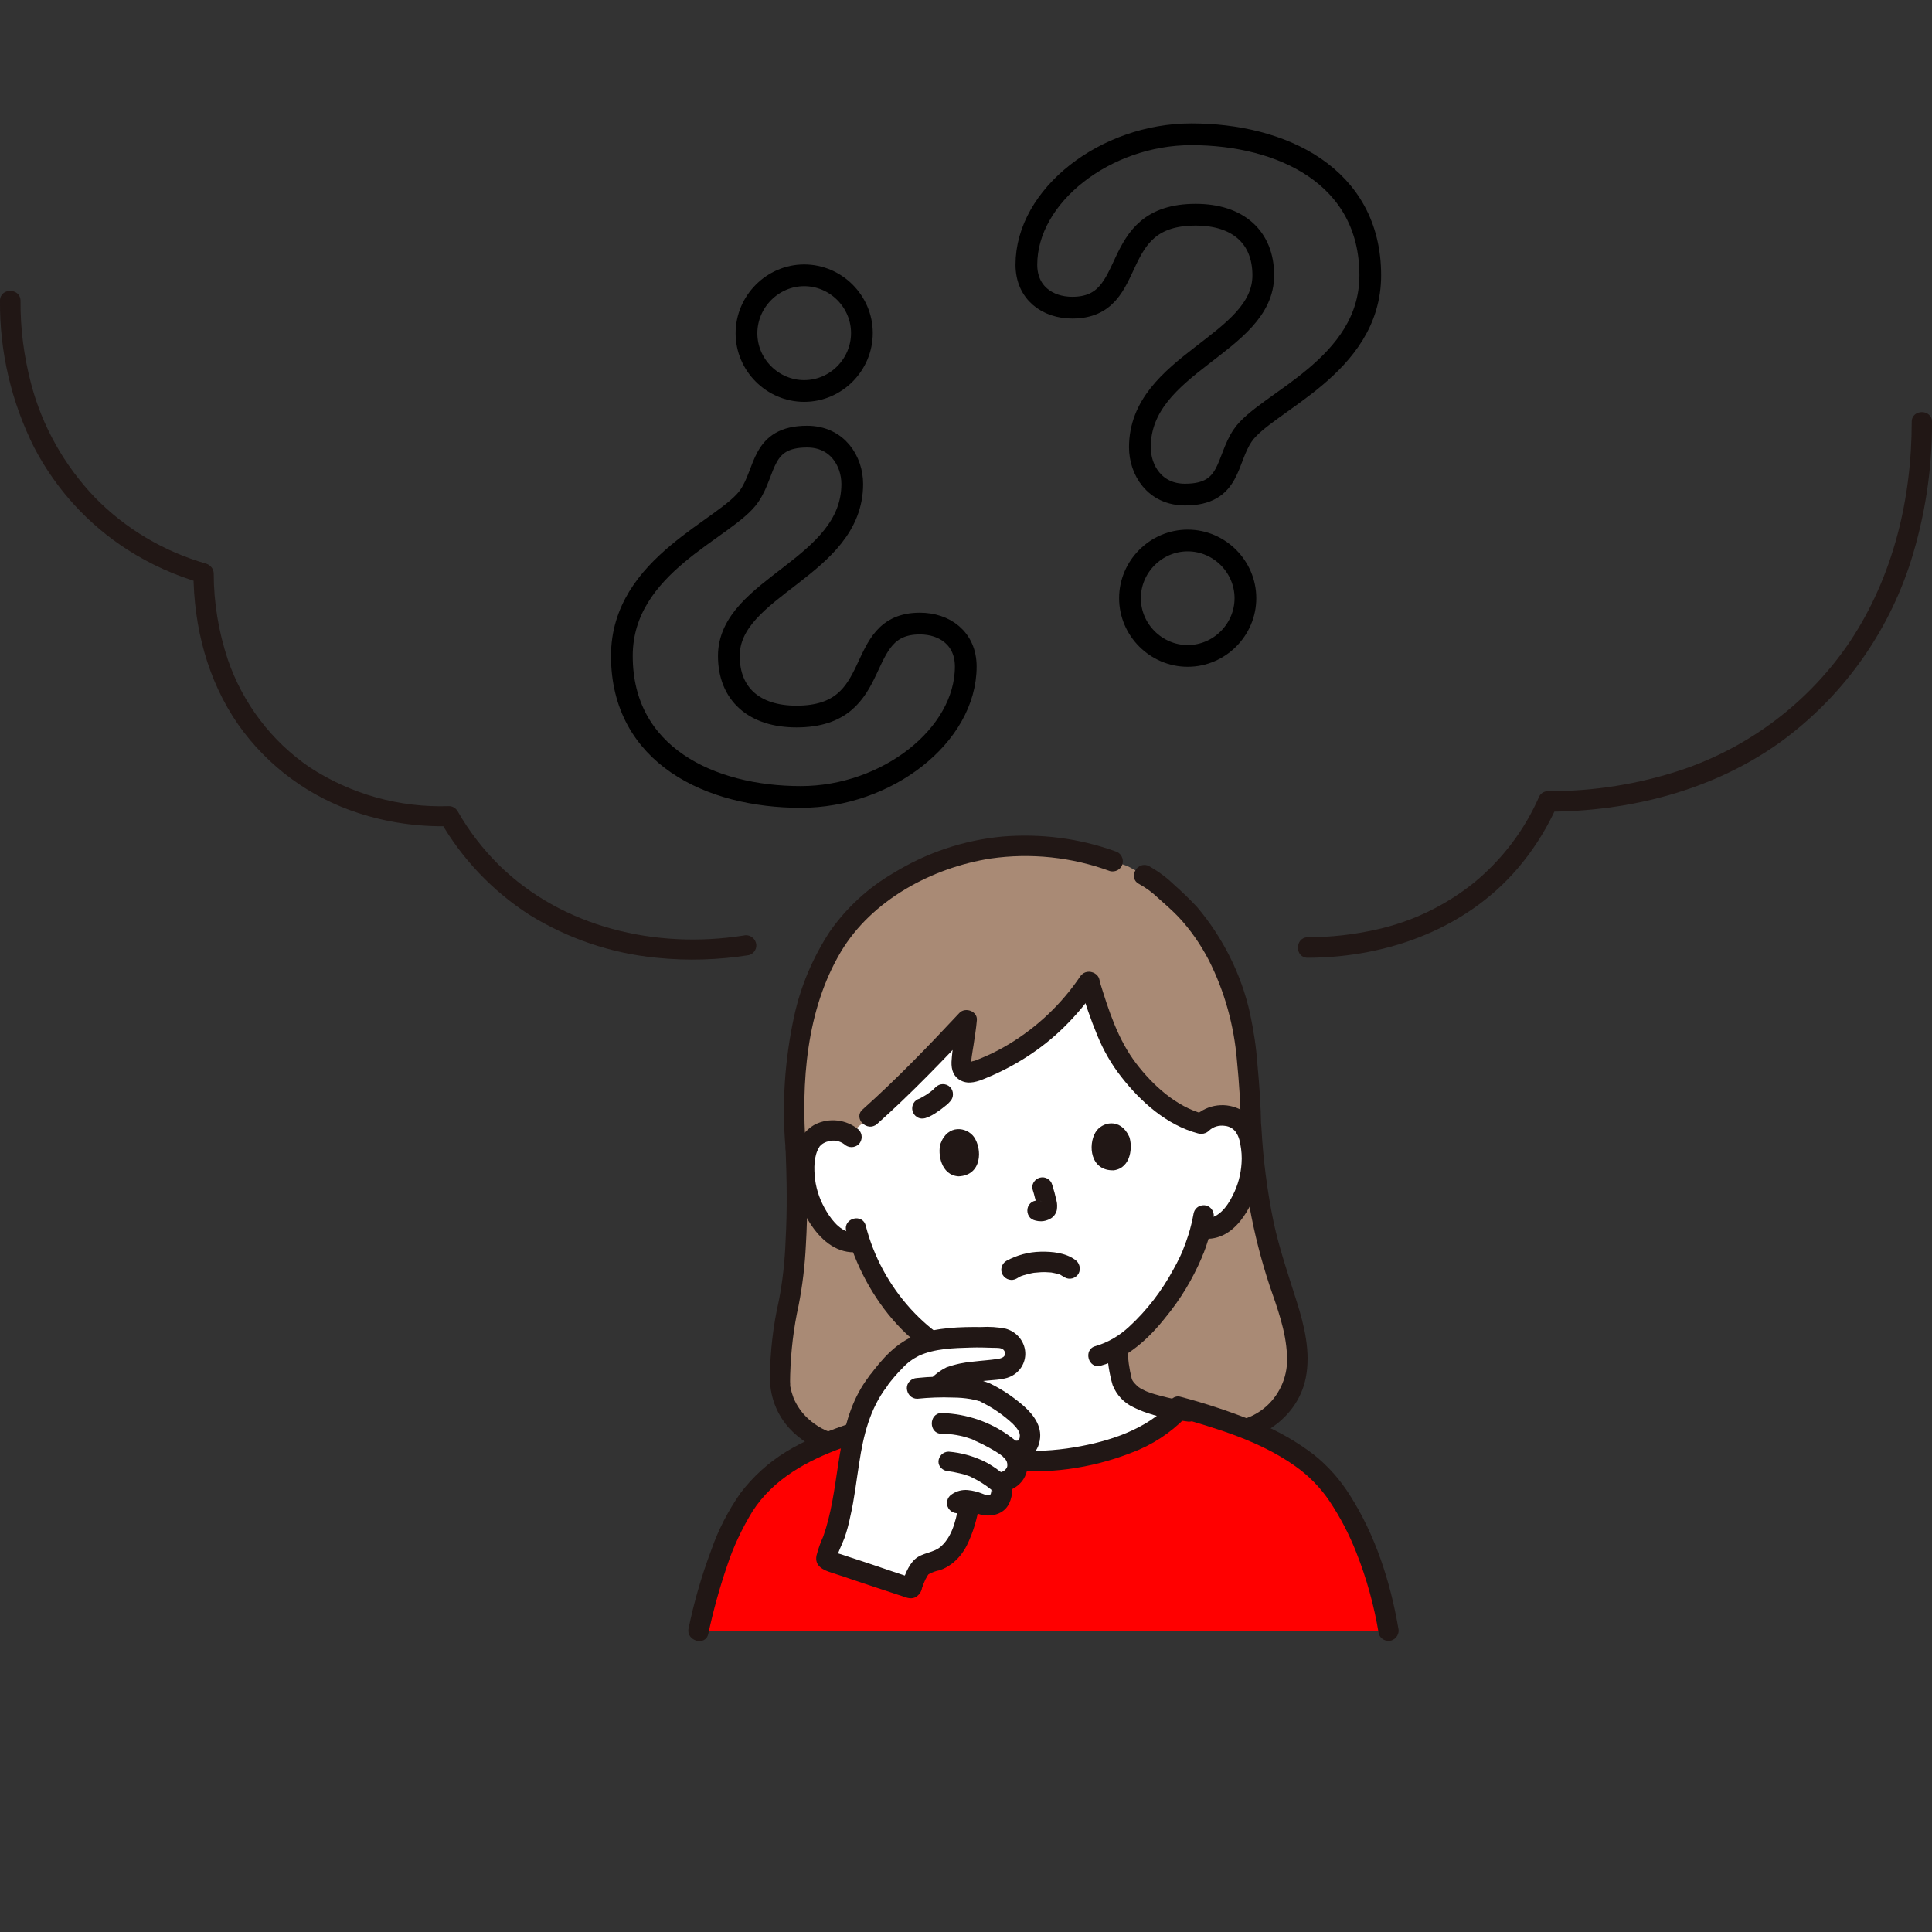 <?xml version="1.0" encoding="utf-8"?>
<!-- Generator: Adobe Illustrator 24.0.1, SVG Export Plug-In . SVG Version: 6.00 Build 0)  -->
<svg version="1.1" id="Capa_1" xmlns="http://www.w3.org/2000/svg" xmlns:xlink="http://www.w3.org/1999/xlink" x="0px" y="0px"
	 viewBox="0 0 800 800" style="enable-background:new 0 0 800 800;" xml:space="preserve">
<rect x="0" y="0" width="800" height="800" fill="#333333" stroke="none"/>
<style type="text/css">
	.st0{fill:#211715;}
	.st1{fill:#A98A75;}
	.st2{fill:#FFFFFF;}
	.st3{fill:#FF0000;}
	.st4{fill:none;stroke:#000000;stroke-width:9;stroke-miterlimit:10;}
</style>
<path class="st0" d="M0,124.5c-0.2,21.1,4.7,42,14.2,60.9c9,17.2,22.3,31.8,38.7,42.3c9.4,6,19.6,10.6,30.3,13.7l-3.1-4.1
	c0.1,22.1,5.8,44.5,18.6,62.8c12.1,17.2,29.5,30,49.5,36.5c12.2,4,24.9,5.8,37.7,5.5l-3.6-2.1c9,15.7,21.7,29,36.9,38.8
	c16,9.9,34,16,52.8,17.8c12.7,1.3,25.5,0.9,38.1-1.1c2.2-0.6,3.6-2.9,2.9-5.2c-0.7-2.2-3-3.5-5.2-2.9c-36.1,5.7-75-3.3-101.4-29.4
	c-6.6-6.6-12.3-14-16.9-22.1c-0.8-1.3-2.1-2.1-3.6-2.1c-20.4,0.7-40.6-4.9-57.7-16.1c-15.8-10.8-27.7-26.5-33.9-44.7
	c-3.8-11.5-5.8-23.5-5.8-35.5c0-1.9-1.3-3.5-3.1-4.1c-17.5-5-33.4-14.4-46.1-27.4c-12.7-13.3-21.9-29.6-26.5-47.4
	c-2.9-11.1-4.4-22.6-4.3-34.1C8.4,119.1,0,119.1,0,124.5z"/>
<path class="st0" d="M541.5,396.6c33.8-0.1,67.5-12.6,89-39.5c5.7-7.1,10.4-14.9,14.1-23.1l-3.6,2.1c33.7-0.1,67.8-8.7,95.5-28.3
	c25.9-18.6,45-45,54.7-75.3c5.9-18.7,8.9-38.2,8.8-57.8c0-5.4-8.4-5.4-8.4,0c0,32-7.7,64.1-25.6,91c-16.8,24.9-41.3,43.5-69.7,53.1
	c-17.8,5.9-36.5,8.9-55.3,8.8c-1.5,0-2.9,0.8-3.6,2.1c-6,13.8-15.2,26-26.8,35.6c-11.9,9.6-25.7,16.3-40.6,19.6
	c-9.3,2.1-18.9,3.2-28.5,3.2C536.1,388.2,536.1,396.6,541.5,396.6z"/>
<path class="st1" d="M360.3,598c-22,4.6-36.9-12.4-37.3-25.1c-0.1-10.7,1-21.3,3.2-31.8c3-12.7,4.6-34.9,3.3-65.5
	c-3.4-45.1,7.1-78.3,25.1-97.1c10.8-11.3,35.7-27.1,64.2-28.3c14.2-0.8,28.5,1.3,41.8,6.2l6.4,2.3l6.5,3.5c5.6,3,7.7,5.7,13.6,10.9
	c14.8,13.1,25.7,37.2,28.2,59.1c0.7,6.3,2.2,21.4,2.4,34.2c0.9,22,4.9,43.7,11.8,64.6c4.2,12.2,9.7,27.9,6.3,40.3
	c-4.2,15.1-21.1,25.1-36.3,20.4L360.3,598z"/>
<path class="st2" d="M458.5,427.6c-2.6-6.3-5.3-14.4-7.4-21.3c-11.3,17-27.7,30-46.8,37.1c-1.3,0.5-2.7,0.6-4,0.4
	c-1.5-0.7-2-1.3-2-3.3c0.1-5,1.8-13.3,2.1-18.1c-15.8,16.9-33.5,35-49,47.5c-2.1-1.4-4.6-2-7.2-1.8c-3.9,0-7.4,2.2-9.2,5.6
	c-3,5.7-2.5,15.9-0.1,22.2c1.7,4.4,4.5,11.2,10.7,15.9c3,2.3,6.9,3.1,10.5,2.2c3.7,11.2,9.7,21.5,17.5,30.2
	c5.8,6.8,12.9,12.3,20.8,16.3c0.2,4.2,0.2,8.4-0.1,12.6c-0.8,3.5-2.8,6.6-5.7,8.7c-4.5,2.7-11.1,4.4-16.6,6
	c10.7,11.4,35.5,17.9,59,17c22.9-1,45.1-8,56.9-20.8c0,0,0.1-0.1,0.2-0.2c-6.3-1.1-14.2-3.1-18.2-5.7c-2.7-1.6-4.6-4.1-5.3-7.1
	c-1-4.3-1.5-8.8-1.7-13.2c16.7-9.8,29.2-33.5,31.4-40.2c1.2-3,2.2-6,3-9.1l0.9,0.1c3.5,0.3,6.9-0.8,9.5-3.2
	c5.8-5.2,8.1-12.1,9.4-16.7c1.9-6.4,1.7-16.7-1.8-22.1c-2.1-3.3-5.8-5.2-9.6-4.9c-3,0-6,1.2-8.1,3.4c-12.4-3.1-26.8-15.4-35.6-30.4
	C460.6,432.5,459.4,430.1,458.5,427.6z"/>
<path class="st0" d="M513.7,466.6c1,22.4,5,44.5,12,65.7c3.2,9.3,6.8,18.9,7.2,28.8c0.6,8-2.6,15.9-8.5,21.2
	c-6.4,5.7-15.2,7.8-23.4,5.4c-5.2-1.6-7.4,6.6-2.2,8.1c17.9,5.3,38.3-6.8,41.9-25.3c2.1-10.6-0.6-21.6-3.8-31.7
	c-3.4-10.8-7.1-21.5-9.5-32.6c-2.7-13.1-4.4-26.3-5.1-39.7C521.8,461.2,513.4,461.2,513.7,466.6L513.7,466.6z"/>
<path class="st0" d="M471.6,366c2.9,1.6,5.5,3.5,7.9,5.8c2.8,2.5,5.7,5,8.3,7.7c5.1,5.4,9.3,11.5,12.7,18
	c6.6,13,10.5,27.2,11.7,41.7c0.9,9.1,1.5,18.3,1.6,27.4c0.1,5.4,8.5,5.4,8.4,0c-0.1-8.5-0.7-17.1-1.5-25.6
	c-0.5-7.2-1.6-14.4-3.1-21.4c-3.6-16.2-11.2-31.3-21.9-44c-3.1-3.3-6.3-6.4-9.7-9.4c-3-2.9-6.4-5.4-10.1-7.5
	C471.1,356.1,466.8,363.4,471.6,366L471.6,366z"/>
<path class="st0" d="M461.8,352.5c-15-5.4-30.9-7.4-46.7-6.1c-16.1,1.5-31.5,6.7-45.3,15.2c-10.3,6-19.2,14.2-26.1,24
	c-7.1,10.8-12.2,22.8-14.9,35.4c-3.9,18-5.1,36.4-3.5,54.7c0.1,2.3,1.9,4.2,4.2,4.2c2.3,0,4.2-1.9,4.2-4.2
	c-2-27.4,0.1-57.4,14.5-81.6c12.7-21.3,37.6-34.8,62-38.6c16.6-2.4,33.6-0.6,49.4,5.2c2.2,0.6,4.6-0.7,5.2-2.9
	C465.4,355.5,464.1,353.1,461.8,352.5L461.8,352.5z"/>
<path class="st0" d="M325.3,475.7c0.5,12.6,0.7,25.3,0,37.9c-0.3,8.4-1.2,16.8-2.8,25c-2.4,10.5-3.6,21.2-3.7,31.9
	c0,8.6,3.5,16.9,9.9,22.8c8.8,8.2,21.1,11.5,32.8,8.9c2.2-0.6,3.5-2.9,2.9-5.2c-0.7-2.2-3-3.5-5.2-2.9c-8.7,1.9-17.8-0.5-24.4-6.5
	c-2.7-2.4-4.8-5.4-6.2-8.7c-0.5-1.4-1-2.9-1.3-4.5c-0.2-1.3,0,0.8-0.1-0.5c0-0.3,0-0.5,0-0.8c-0.1-1.3,0-2.6,0-4
	c0.3-9.6,1.4-19.2,3.5-28.6c1.6-8.2,2.6-16.6,3-25c0.8-13.2,0.6-26.5,0.1-39.8C333.5,470.3,325.1,470.2,325.3,475.7L325.3,475.7z"/>
<path class="st3" d="M289.3,675.4c4-19,10.9-39.8,19.2-52.4c14.4-21.7,38.6-27.2,63.1-35.5c10.5,11.7,35.6,18.3,59.3,17.5
	c23.7-1,46.5-8.5,58-22c25.9,7.4,44.4,14.2,59,28.5c10.4,11.4,22.1,34.4,27.1,64H289.3z"/>
<path class="st0" d="M293.3,676.5c2-9.4,4.6-18.8,7.7-27.9c2.6-8,6.2-15.6,10.6-22.8c8.7-13.5,22.8-21.1,37.5-26.4
	c8.9-3.3,18-6,27-9.1c2.2-0.7,3.5-3,2.9-5.2c-0.6-2.2-2.9-3.5-5.2-2.9c-16.3,5.7-33.6,9.9-48.4,19c-7.3,4.5-13.7,10.3-18.9,17.2
	c-5,7.2-9.1,15.1-12,23.5c-4,10.6-7.1,21.4-9.4,32.5C284.1,679.5,292.2,681.8,293.3,676.5L293.3,676.5z"/>
<path class="st0" d="M486.8,586.6c17.1,4.9,34.7,10,49.4,20.4c5.7,4,10.6,9,14.4,14.7c4.4,6.6,8.1,13.7,11,21.1
	c4.3,10.8,7.4,22.1,9.3,33.6c0.6,2.2,2.9,3.5,5.2,2.9c2.2-0.7,3.5-3,2.9-5.2c-3.3-19.2-9.5-38.4-20-54.9c-4-6.4-9-12.1-14.9-16.8
	c-6.9-5.3-14.6-9.7-22.7-13.1c-10.6-4.3-21.4-8-32.5-10.9C483.8,577,481.6,585.2,486.8,586.6L486.8,586.6z"/>
<path class="st0" d="M355.6,467.8c-5.1-4.3-12.2-5.1-18.1-2.2c-4.3,2.4-7.3,6.6-8,11.5c-2,11.1,0.7,22.6,7.5,31.7
	c4.8,6.4,11.3,10.9,19.6,9.5c2.2-0.6,3.5-2.9,2.9-5.2c-0.7-2.2-3-3.5-5.2-2.9c-5.3,0.9-9.6-4.5-12-8.5c-2.5-4.1-4.2-8.6-4.8-13.4
	c-0.5-4.3-0.6-9.7,1.8-13.4c0.5-0.8-0.2,0.1,0.4-0.5c0.1-0.1,0.9-0.8,0.5-0.5c0.8-0.6,1.8-1.1,2.8-1.3c2.3-0.7,4.7-0.2,6.6,1.2
	c1.7,1.6,4.3,1.6,6,0C357.2,472.1,357.2,469.5,355.6,467.8L355.6,467.8z"/>
<path class="st0" d="M500.6,468.2c1.8-1.7,4.2-2.4,6.7-2c1.8,0.2,3.3,1.1,4.4,2.5c-0.4-0.5-0.1-0.1,0.1,0.2c0.3,0.5,0.6,0.9,0.8,1.4
	c0.5,1.1,0.8,2.3,1,3.5c0.5,2.6,0.7,5.3,0.5,7.9c-0.3,4.6-1.5,9.1-3.6,13.2c-2.4,4.9-6.3,10.2-12.3,9.6c-2.3,0-4.2,1.9-4.2,4.2
	c0,2.3,1.9,4.2,4.2,4.2c13,1.2,20.3-12.9,23.2-23.5c1.5-5.8,1.6-11.8,0.4-17.6c-0.7-4.9-3.4-9.2-7.5-12c-6.3-3.6-14.3-2.7-19.6,2.4
	C490.7,466,496.7,472,500.6,468.2L500.6,468.2z"/>
<path class="st0" d="M494.3,502.2c-0.6,3.2-1.3,6.3-2.3,9.4c-0.8,2.4-1.4,4.1-2.1,5.8c-0.1,0.3-0.2,0.5-0.3,0.8
	c-0.3,0.8,0,0.1-0.1,0.2c-0.3,0.8-0.7,1.5-1,2.2c-0.8,1.7-1.7,3.4-2.6,5c-4.8,8.9-11,17-18.4,23.8c-4,3.7-8.7,6.5-13.9,8
	c-5.2,1.4-3,9.6,2.2,8.1c11-3,20-11.3,26.9-20.1c6.1-7.4,11.1-15.7,14.9-24.6c0.2-0.6,0.5-1.2,0.7-1.8c-0.4,1.2,0.5-1.1,0.6-1.5
	c0.3-0.7,0.5-1.3,0.7-2c1.3-3.6,2.2-7.4,2.9-11.1c0.5-2.2-0.7-4.5-2.9-5.2C497.2,498.6,494.9,499.9,494.3,502.2z"/>
<path class="st0" d="M350.4,509.7c7.4,27.7,29.2,56,59.3,59.4c2.3,0,4.2-1.9,4.2-4.2c-0.1-2.3-1.9-4.2-4.2-4.2
	c-13.1-1.4-23.9-9.2-32.6-18.7c-8.9-9.8-15.3-21.6-18.6-34.4C357.2,502.2,349,504.4,350.4,509.7L350.4,509.7z"/>
<path class="st0" d="M421,529.4c0.5-0.3,1-0.6,1.6-0.9c0.3-0.1,0.7-0.3,1-0.4c-0.7,0.5-0.6,0.3-0.1,0.1c0.2-0.1,0.4-0.2,0.6-0.2
	c1-0.3,2.1-0.6,3.1-0.8c0.4-0.1,0.7-0.1,1.1-0.2c-0.6,0.1-0.1,0,0.2,0c0.8-0.1,1.6-0.1,2.4-0.2c1.4-0.1,2.9,0,4.3,0.1
	c0.5,0,0.7,0.1,0.1,0c0.3,0.1,0.6,0.1,1,0.2c0.5,0.1,1,0.2,1.4,0.3c0.5,0.1,0.9,0.3,1.3,0.4c0.8,0.3-0.2,0-0.3-0.1
	c0.2,0.1,0.4,0.2,0.6,0.3c0.5,0.3,1,0.6,1.5,0.9c2,1.2,4.6,0.5,5.8-1.5c1.1-2,0.4-4.6-1.5-5.8c-4-2.9-9.5-3.4-14.2-3.3
	c-5,0.1-9.8,1.4-14.2,3.8c-2,1.2-2.7,3.8-1.5,5.8S419,530.6,421,529.4L421,529.4L421,529.4z"/>
<path class="st0" d="M427.6,492.6c0.4,1.2,0.7,2.4,1,3.6c0.4,1.3,0.7,2.5,0.9,3.8l-0.2-1.1c0,0.3,0,0.5,0,0.8l0.1-1.1
	c0,0.2-0.1,0.3-0.1,0.5l0.4-1c0,0.1-0.1,0.2-0.2,0.3l0.7-0.9c0,0.1-0.1,0.1-0.2,0.2l0.9-0.7c-0.2,0.2-0.5,0.3-0.7,0.4l1-0.4
	c-0.3,0.1-0.6,0.2-0.9,0.3l1.1-0.1c-0.3,0-0.7,0-1,0l1.1,0.2c-0.6-0.1-1.3-0.2-1.9-0.3c-1.1,0-2.2,0.4-3,1.2c-1.6,1.6-1.6,4.3,0,6
	c0.8,0.7,1.9,1.2,3,1.2l0.2,0l-1.1-0.1c0.8,0.2,1.6,0.3,2.4,0.3c1.3,0,2.6-0.4,3.7-1c1.4-0.7,2.4-2,2.8-3.6c0.2-1.3,0.2-2.6-0.1-3.8
	c-0.5-2.3-1.1-4.5-1.8-6.7c-0.3-1.1-1-2-1.9-2.5c-2-1.2-4.6-0.5-5.8,1.5C427.5,490.4,427.3,491.5,427.6,492.6L427.6,492.6z"/>
<path class="st0" d="M389.4,473.7c-1.1,3.9,0.1,12.9,7.5,13.4c9.8-0.4,9.9-11.3,6.4-16.3C400.4,466.7,392.4,465.3,389.4,473.7z"/>
<path class="st0" d="M467.6,470.7c1.4,3.9,0.9,12.9-6.4,13.9c-9.8,0.3-10.7-10.5-7.6-15.7C456.1,464.6,463.9,462.6,467.6,470.7z"/>
<path class="st0" d="M387.4,450.2c-0.7,0.7-1.4,1.4-2.2,2l0.9-0.7c-1.8,1.4-3.7,2.6-5.7,3.6l1-0.4c-0.2,0.1-0.4,0.2-0.6,0.2
	c-1.1,0.3-2,1-2.5,1.9c-1.2,2-0.5,4.6,1.5,5.8c1,0.6,2.2,0.7,3.3,0.4c1-0.3,1.9-0.7,2.8-1.2c0.9-0.5,1.7-1,2.5-1.6
	c1.1-0.7,2.2-1.6,3.2-2.4c0.7-0.5,1.3-1.1,1.8-1.7c0.8-0.8,1.2-1.9,1.2-3c0-1.1-0.4-2.2-1.2-3C391.7,448.5,389.1,448.5,387.4,450.2
	L387.4,450.2z"/>
<path class="st0" d="M390.3,560.5c0.2,3.2,0.2,6.3,0.1,9.5c0,0.7,0,1.5-0.1,2.2c0,0.2,0,0.5-0.1,0.8c0.2-1.2-0.2,0.2-0.3,0.5
	c-0.6,1.5-1.4,2.8-2.5,4c-0.3,0.3-0.6,0.6-0.9,0.8c0.7-0.5-0.6,0.3-0.7,0.4c-0.7,0.4-1.5,0.8-2.2,1.1c-0.5,0.2-0.5,0.2-0.2,0.1
	c-0.3,0.1-0.5,0.2-0.8,0.3c-0.4,0.2-0.8,0.3-1.2,0.5c-1,0.4-2,0.7-3,1c-3.7,1.2-7.5,2.1-11.1,3.4c-2.2,0.7-3.5,3-2.9,5.2
	c0.6,2.2,2.9,3.5,5.2,2.9c4.1-1.4,8.3-2.4,12.4-3.8c4.1-1.4,8.8-2.9,11.8-6.2c3.1-3.3,4.9-7.6,5-12.1c0.1-3.5,0.1-7-0.1-10.5
	c0-2.3-1.9-4.2-4.2-4.2C392.2,556.3,390.3,558.2,390.3,560.5L390.3,560.5z"/>
<path class="st0" d="M492.5,580.4c-1-0.1,0.7,0.1-0.3,0l-1.1-0.2c-0.9-0.1-1.7-0.3-2.6-0.4c-1.7-0.3-3.4-0.7-5.1-1.1
	c-1.8-0.4-3.5-0.9-5.3-1.4c-0.8-0.2-1.6-0.5-2.4-0.8c-0.4-0.1-0.7-0.3-1.1-0.4c0.7,0.3-0.1-0.1-0.4-0.2c-0.6-0.3-1.2-0.6-1.8-0.9
	c-0.3-0.2-0.6-0.4-0.9-0.6c-1-0.7,0.5,0.5-0.5-0.4c-0.3-0.3-0.6-0.6-0.9-0.9c0,0-0.9-1-0.5-0.5c-0.4-0.5-0.8-1.1-1-1.8
	c-1-4-1.6-8.1-1.7-12.2c-0.1-2.3-1.9-4.2-4.2-4.2c-2.3,0-4.2,1.9-4.2,4.2c0,5,0.8,10,2.2,14.9c1.6,4.1,4.7,7.4,8.6,9.2
	c7.1,3.6,15.3,5,23,6c2.3,0,4.2-1.9,4.2-4.2C496.6,582.3,494.8,580.4,492.5,580.4L492.5,580.4z"/>
<path class="st0" d="M369.7,591.5c11.7,11.4,29.6,15.5,45.4,17.1c18.1,2,36.5-0.4,53.5-7.1c8.4-3.1,16-8.1,22.2-14.4
	c3.7-4-2.2-9.9-6-6c-10.2,10.9-25.6,15.8-39.9,18.2c-16.6,2.8-33.6,1.7-49.8-3.2c-7-2.2-14.1-5.3-19.5-10.5
	C371.8,581.8,365.8,587.7,369.7,591.5L369.7,591.5z"/>
<path class="st0" d="M447.2,408.3c2.1,6.9,4.4,13.8,7.2,20.5c2.5,6.1,5.8,11.9,9.9,17.1c8,10.3,18.9,20,31.7,23.4
	c5.3,1.4,7.5-6.7,2.2-8.1c-11.2-3-20.8-11.8-27.7-20.8c-7.7-10.1-11.5-22.2-15.2-34.2C453.8,400.9,445.6,403.1,447.2,408.3
	L447.2,408.3z"/>
<path class="st0" d="M447.3,404.3c-7.7,11.4-17.8,21-29.6,28.1c-3,1.8-6,3.4-9.2,4.8c-1.6,0.7-3.2,1.4-4.8,2c-0.7,0.1-1.3,0.3-2,0.6
	c-0.4,0-0.4,0,0,0.2c0.2,0.3,0.4,0.7,0.6,1c-0.6-0.3,0.6-6.8,0.8-8.1c0.5-3.5,1.1-6.9,1.4-10.5c0.3-3.7-4.8-5.5-7.2-3
	c-12.9,13.8-26,27.4-40.1,40c-4.1,3.6,1.9,9.6,6,6c14.1-12.6,27.2-26.2,40.1-40l-7.2-3c-0.5,5.8-1.8,11.5-2.1,17.3
	c-0.1,3.3,0.8,6.1,3.8,7.7c3.4,1.8,7.2,0.4,10.5-1c11.9-4.9,22.9-11.9,32.1-20.9c5.3-5.2,10-10.8,14.1-17
	C457.7,404,450.4,399.8,447.3,404.3L447.3,404.3z"/>
<path class="st2" d="M355.2,588.3c1.7-5.9,4.5-11.4,8.3-16.2c3-4.2,6.5-8,10.4-11.4c4.4-3.3,9.7-5.4,15.2-5.9
	c8.2-1.1,16.6-1.3,24.9-0.7c3.6,0.2,6.4,3.1,6.4,6.6c-0.2,3.1-2.5,5.6-5.5,6.1c-3.8,0.6-9,0.8-15.3,1.9c-7.2,1.3-7.4,2-10.9,5.3
	l-0.3,0.5c7.1-0.1,15.5,0.3,19.2,2c1.4,0.6,6.5,3.6,7.8,4.5c6,4.1,9.1,7.1,10.9,11c0.7,2.1,0.6,4.5-0.4,6.5
	c-0.7,1.5-3.2,3.4-7.1,2.2c2.2,2,3.2,5.1,2.5,8c-1,3.2-3.9,5.4-7.2,5.5c1.6,1.5,0.7,5.5-0.5,7.2c-1.3,1.8-4.9,2-6.9,1.3
	c-1.6-0.7-3.3-1.2-5-1.6c-0.1,0.6-0.2,0.9-0.2,0.9c-0.4,2-1.1,6.5-1.8,8.4c-1.8,5.5-4.3,11.6-9.4,14.6c-2.5,1.2-5.1,2.2-7.7,3.1
	c-2.2,1-4.1,6-5.3,9.5c0,0.1-0.1,0.1-0.2,0.1c0,0,0,0,0,0c-10.9-3.6-23.8-8-34-11.3c-0.7-0.2-1.1-1-0.8-1.6c0,0,0,0,0,0
	c1.7-4.7,2.8-7.3,3.8-10.4c1.5-5.2,2.6-10.6,3.5-15.9c2.1-14.1,2.7-19.6,4.6-26.6C354.5,590.5,354.8,589.4,355.2,588.3z"/>
<path class="st0" d="M379.8,579.2c4.9-0.5,9.9-0.7,14.8-0.5c2.4,0,4.8,0.2,7.2,0.6c1,0.2,2,0.4,3.1,0.7c0.2,0.1,0.5,0.2,0.7,0.2
	c-0.4-0.2-0.5-0.2-0.1-0.1c0.4,0.2,0.7,0.4,1.1,0.6c4.6,2.3,8.8,5.2,12.6,8.7c1.3,1.3,3.1,3.2,3.1,5c0,0.6-0.1,1.2-0.3,1.7
	c-0.2,0.8,0.2-0.1-0.1,0.2c-0.1,0.1-0.2,0.2-0.3,0.2c-0.5,0.1-1,0.1-1.5,0c-5.3-1.1-7.6,7-2.2,8.1c6.8,1.5,12.2-2.4,12.8-9.3
	c0.5-5.9-3.9-10.8-8.2-14.3c-3.9-3.2-8-5.9-12.5-8.1c-4.3-1.8-9-2.7-13.7-2.7c-5.5-0.3-11.1-0.2-16.6,0.4c-2.3,0.1-4.2,1.9-4.2,4.2
	C375.6,577.3,377.4,579.2,379.8,579.2L379.8,579.2z"/>
<path class="st0" d="M389.9,593.7c4.1,0,8.2,0.7,12.1,2.1c-0.1-0.1,1.5,0.6,0.8,0.3c0.4,0.2,0.8,0.4,1.2,0.6
	c0.9,0.4,1.7,0.8,2.6,1.2c1.8,0.9,3.6,1.9,5.3,2.9c0.7,0.5,1.5,0.9,2.2,1.4c0.1,0.1,1,0.8,0.7,0.5s0.5,0.4,0.5,0.5
	c0.5,0.4,1,0.9,1.3,1.5c0.3,0.4,0.4,0.9,0.5,1.4c0,0.2,0,1.2,0,1c0.1-0.4-0.2,0.7-0.2,0.7c-0.1,0.3-0.1,0.2,0.1-0.3
	c-0.1,0.1-0.1,0.3-0.2,0.4c-0.1,0.1-0.7,0.9-0.4,0.6c0.3-0.4-0.5,0.4-0.6,0.5c-0.2,0.2-0.2,0.2,0.1-0.1c-0.2,0.1-0.3,0.2-0.5,0.3
	c-0.5,0.3-1,0.4-1.6,0.5c-2.3,0.1-4.2,1.9-4.2,4.2c0,2.3,1.9,4.2,4.2,4.2c5.1-0.5,9.9-3.4,11.3-8.6c1.5-5.9-1.6-10.9-6.2-14.2
	c-8.4-6.4-18.5-9.9-29.1-10.2C384.5,585.3,384.5,593.7,389.9,593.7L389.9,593.7z"/>
<path class="st0" d="M392.8,609.2C392.9,609.2,393.6,609.3,392.8,609.2l0.6,0.1c0.4,0.1,0.9,0.1,1.3,0.2c0.9,0.2,1.8,0.4,2.8,0.6
	c0.9,0.2,1.7,0.4,2.5,0.7c0.4,0.1,0.8,0.3,1.2,0.4c0.2,0.1,0.4,0.1,0.5,0.2c0.3,0.1,0.8,0.3,0.2,0.1c3,1.4,5.8,3.1,8.4,5.2
	c0.1,0.1,0.7,0.6,0.4,0.3c-0.3-0.2,0.2,0.2,0.2,0.2c0.2,0.1,0.6,1-0.3-0.4c0.1,0.1,0.3,0.5,0-0.1c-0.3-0.6-0.1-0.2,0,0.1
	c0.1,0.4,0-0.5-0.1-0.5c0,0.4,0,0.7,0,1.1c0,0.6-0.2-0.2,0.1-0.3c0,0.1-0.1,0.3-0.1,0.4c-0.1,0.3-0.1,0.6-0.2,0.9
	c0,0.1-0.1,0.3-0.1,0.4c-0.1,0.5,0.4-0.7,0.1-0.3c-0.1,0.2-0.7,1-0.2,0.5c0.4-0.5,0.1-0.2,0-0.1c-0.5,0.5,0.2-0.2,0.3-0.2
	c-0.1,0-0.2,0.1-0.3,0.2c-0.5,0.3,0.8-0.2,0.3-0.1c-0.3,0-0.6,0.2-0.9,0.2c-0.1,0-0.6,0.1,0,0c0.7-0.1-0.1,0-0.3,0
	c-0.3,0-0.6-0.1-0.9,0c-0.4,0,0.4,0.1,0.5,0.1c-0.2,0-0.3-0.1-0.5-0.1c-0.5-0.1-1-0.3-1.5-0.5c-2-0.8-4-1.3-6.1-1.5
	c-2.3-0.2-4.6,0.4-6.5,1.7c-2,1.2-2.7,3.8-1.5,5.8s3.8,2.7,5.8,1.5c0.2-0.1,0.4-0.2,0.6-0.4c0.7-0.4,0-0.1-0.1,0
	c0.4-0.2,0.8-0.3,1.2-0.4c0,0.2-1.1-0.1-0.4,0.1c0.2,0,0.5,0,0.7,0.1c-0.2,0-0.8-0.2,0,0c0.3,0.1,0.6,0.1,0.9,0.2
	c1.5,0.4,3,1.1,4.5,1.5c3.9,1.1,8.9,0.2,11.3-3.4c2-3,2.7-7.9,0.7-11.1c-0.8-1.1-1.9-2.1-3.1-2.8c-0.9-0.6-1.7-1.3-2.6-1.9
	c-1.5-1-3-2-4.7-2.8c-4.6-2.2-9.6-3.6-14.7-4c-2.3,0-4.2,1.9-4.2,4.2C388.6,607.3,390.4,609.1,392.8,609.2L392.8,609.2z"/>
<path class="st0" d="M359.8,570c-13.1,17.1-11.7,39.3-16.8,59.2c-0.6,2.4-1.3,4.7-2.1,7c-1.2,2.6-2.1,5.2-2.8,7.9
	c-0.9,4.5,3,6.1,6.5,7.2c3.1,1,6.2,2,9.3,3.1c6.4,2.1,12.8,4.3,19.3,6.4c1.8,0.6,3.7,1.5,5.6,0.7c1.6-0.8,2.7-2.2,3-4
	c0.4-1.2,0.9-2.4,1.4-3.5c0.3-0.5,0.6-1.1,0.9-1.6c0.1-0.1,0.6-0.8,0.3-0.5c1.5-0.8,3-1.4,4.7-1.7c1.8-0.6,3.4-1.5,4.9-2.6
	c2.7-2,4.8-4.7,6.3-7.6c2.6-5.3,4.3-11,5.2-16.8c0.6-2.2-0.7-4.5-2.9-5.2c-2.2-0.6-4.6,0.7-5.2,2.9c-1.2,6.6-2.4,14.5-7.6,19.3
	c-3.1,2.9-7.8,2.6-10.9,5.4c-3,2.7-4.4,7.2-5.7,10.9l1.9-2.5L375,654l3.3-0.4c-5.8-1.9-11.5-3.8-17.3-5.8c-2.8-0.9-5.6-1.9-8.5-2.8
	c-1.4-0.5-2.8-0.9-4.2-1.4c-1.2-0.3-2.4-0.7-3.5-1.2l1.5,1.5l0,0.1v2.2c0.4-3.2,2.3-6.4,3.4-9.4c1-2.9,1.8-5.9,2.4-8.9
	c1.7-7.3,2.5-14.8,3.7-22.2c1.7-11.3,4.4-22.3,11.4-31.5c1.2-2,0.5-4.6-1.5-5.8C363.5,567.4,361,568,359.8,570L359.8,570z"/>
<path class="st0" d="M367.1,574.2c2-2.7,4.2-5.3,6.6-7.7c1.9-2.1,4.2-3.8,6.8-5.1c6.5-3,14.4-3.2,21.5-3.4c3.1-0.1,6.2,0,9.2,0.1
	c1.9,0.1,4.2-0.3,4.9,1.8c0.6,1.9-1.5,2.6-2.9,2.8c-3.3,0.5-6.8,0.7-10.1,1.1c-3.8,0.3-7.6,1.1-11.2,2.4c-2.4,1.2-4.5,2.7-6.3,4.6
	c-4,3.7,2,9.7,6,6c0.5-0.5,1-1,1.5-1.4c0.2-0.1,1.5-1.2,0.7-0.6c0.4-0.3,0.8-0.5,1.2-0.7c0.7-0.4,0.2-0.1,0,0
	c0.4-0.2,0.8-0.3,1.3-0.4c4-1,8.1-1.7,12.2-2c3.6-0.4,7.7-0.3,10.9-2.2c3.9-2.3,5.9-6.8,4.9-11.2c-0.9-3.9-3.9-7-7.8-8.1
	c-3.4-0.7-6.9-0.9-10.3-0.7c-8.6-0.1-18.1,0.2-26.2,3.1c-8.7,3.1-14.7,10-20.1,17.3c-1.2,2-0.5,4.6,1.5,5.8
	C363.3,576.9,365.9,576.2,367.1,574.2L367.1,574.2z"/>
<g>
	<path class="st4" d="M331.6,330c-37.4,0-74.1-17.2-74.1-58.4c0-37.9,43.5-52.5,52.8-66.3c7-10.2,4.7-24.5,23.9-24.5
		c12.6,0,18.7,10.2,18.7,19.6c0,34.7-51.1,42.6-51.1,71.2c0,15.8,10.5,25.1,28,25.1c37.4,0,22.8-38.5,51.1-38.5
		c10.2,0,19,6.1,19,17.8C399.9,304.6,367.2,330,331.6,330z M333,161.9c-13.1,0-23.9-10.8-23.9-23.9S319.9,114,333,114
		c13.1,0,23.9,10.8,23.9,23.9S346.2,161.9,333,161.9z"/>
	<path class="st4" d="M493.3,55.6c37.4,0,74.1,17.2,74.1,58.4c0,37.9-43.5,52.5-52.8,66.3c-7,10.2-4.7,24.5-23.9,24.5
		c-12.6,0-18.7-10.2-18.7-19.6c0-34.7,51.1-42.6,51.1-71.2c0-15.8-10.5-25.1-28-25.1c-37.4,0-22.8,38.5-51.1,38.5
		c-10.2,0-19-6.1-19-17.8C425,81,457.7,55.6,493.3,55.6z M491.8,223.8c13.1,0,23.9,10.8,23.9,23.9c0,13.1-10.8,23.9-23.9,23.9
		c-13.1,0-23.9-10.8-23.9-23.9C467.9,234.6,478.7,223.8,491.8,223.8z"/>
</g>
</svg>
